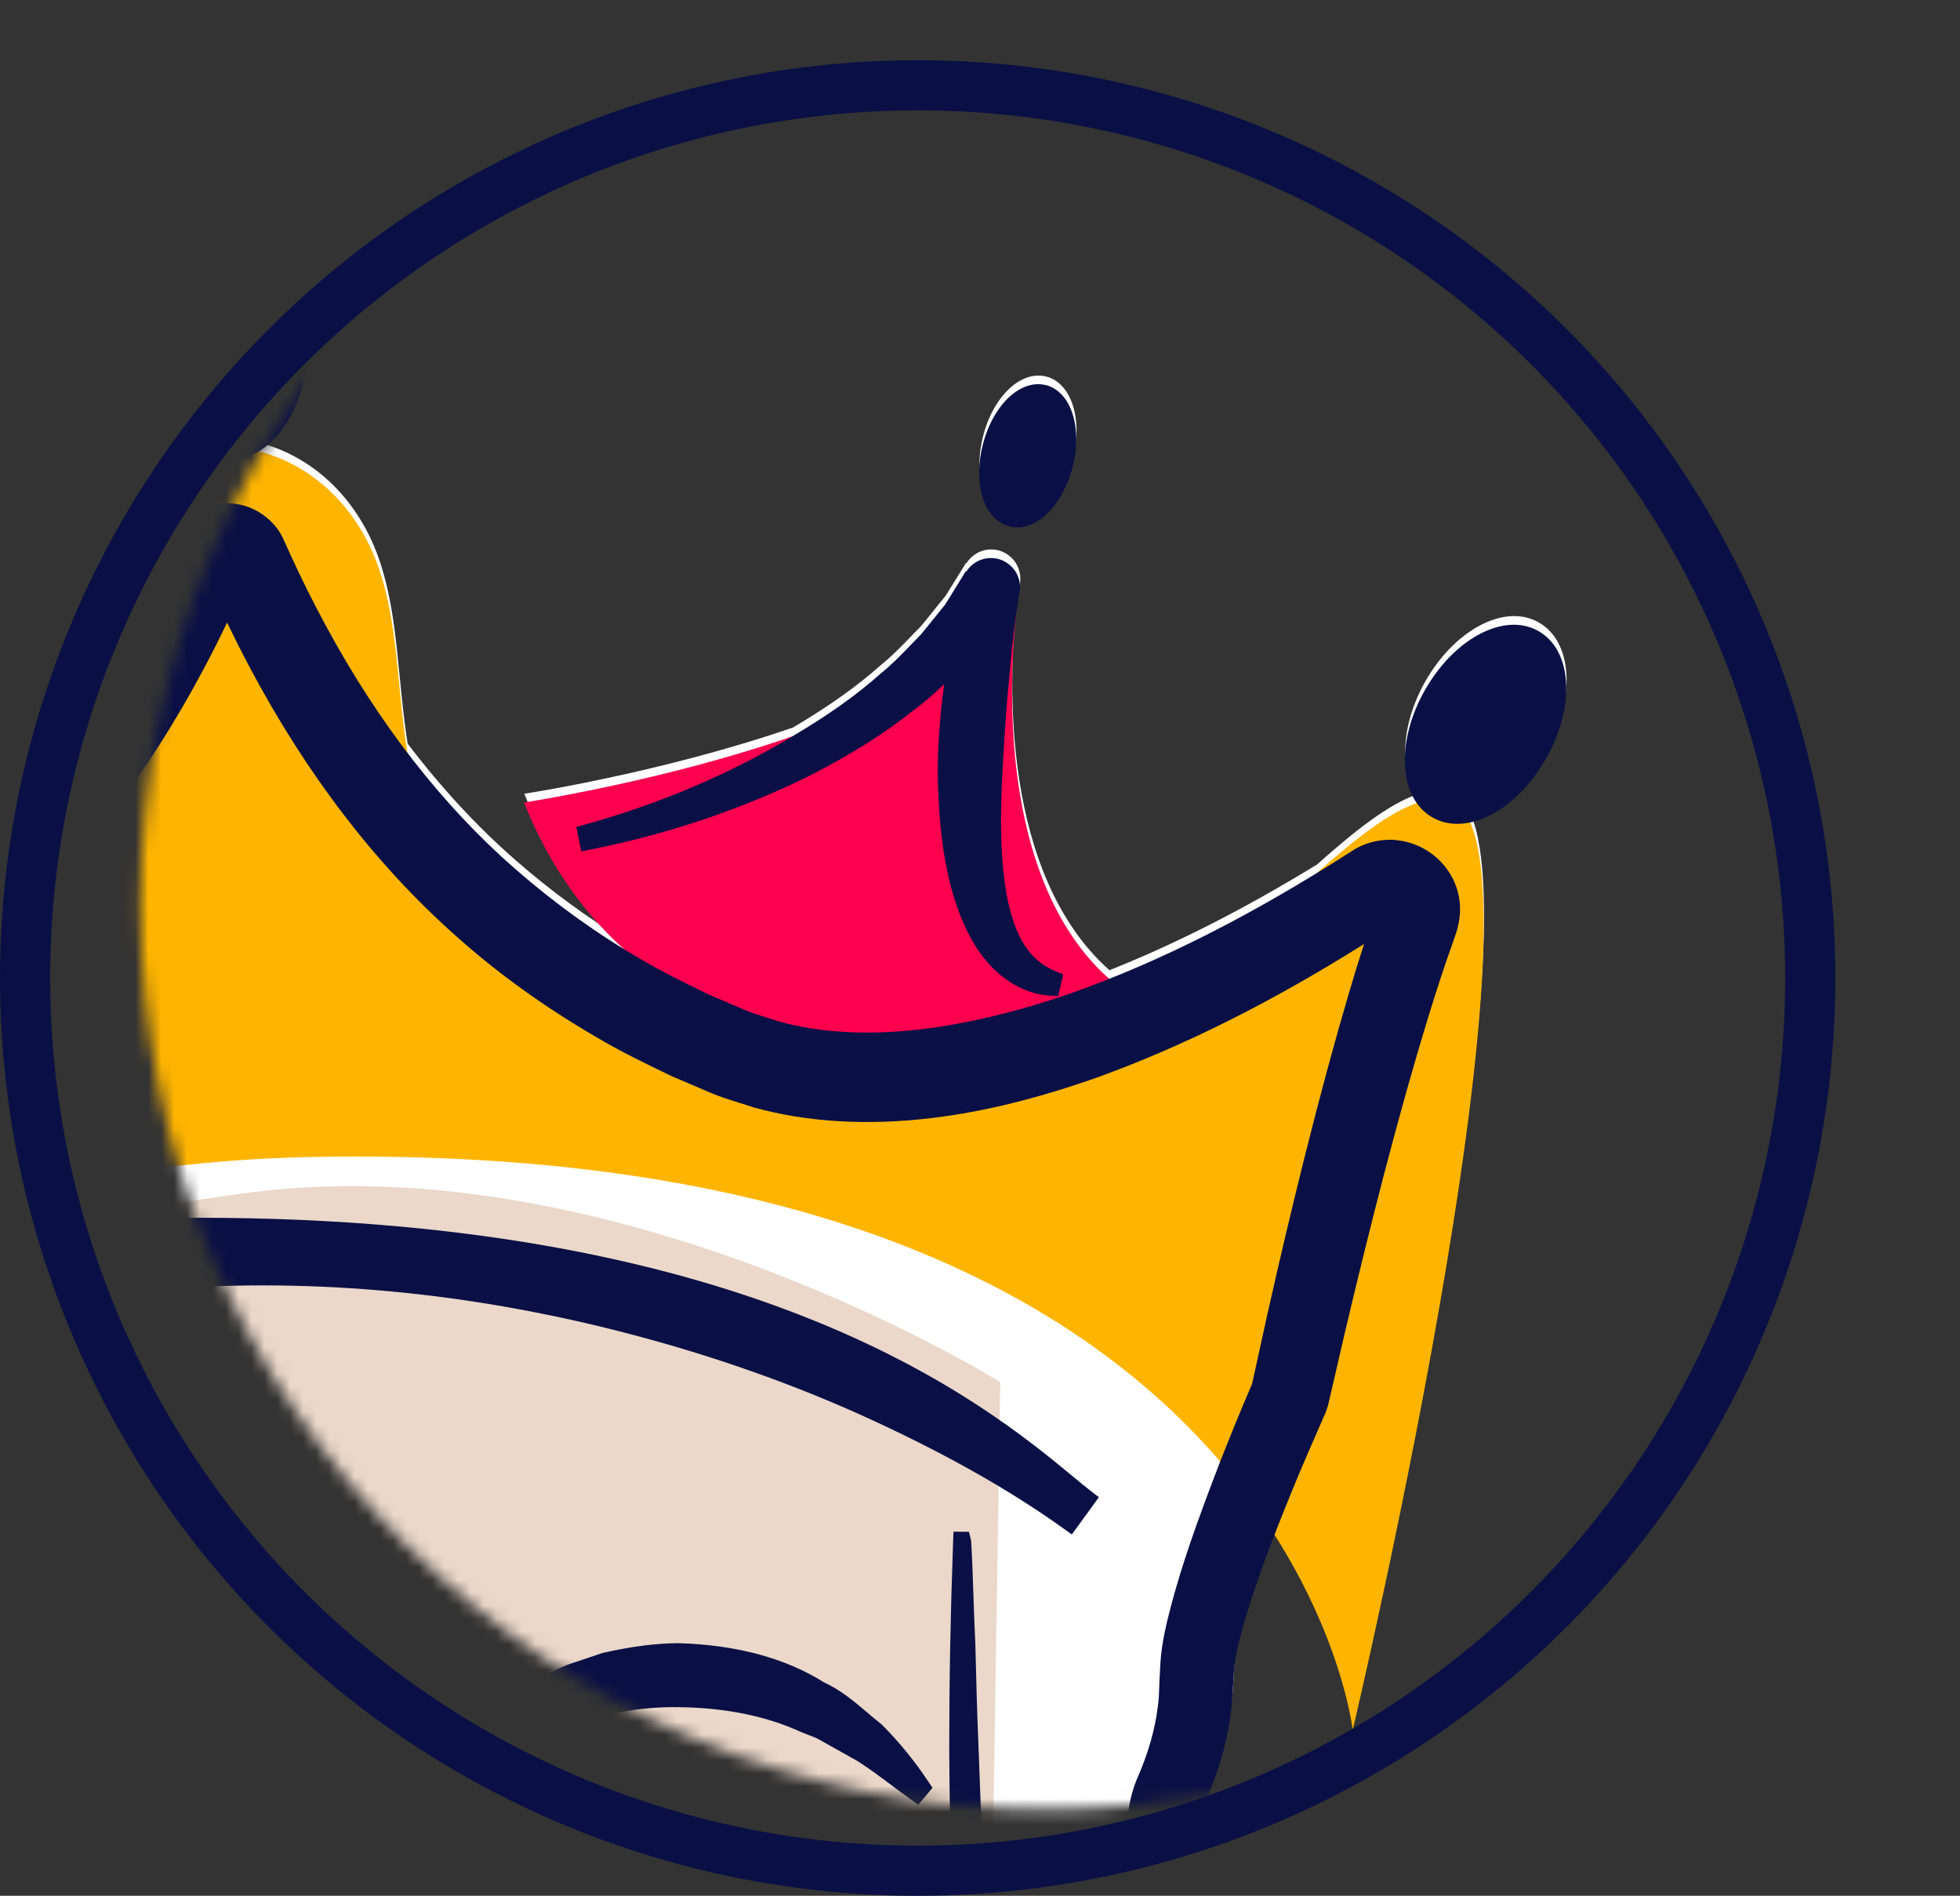<svg width="152" height="147" viewBox="0 0 152 147" fill="none" xmlns="http://www.w3.org/2000/svg">
<rect x="0" y="0" width="152" height="147" fill="#333333" stroke="none"/>
<mask id="mask0_536_2" style="mask-type:alpha" maskUnits="userSpaceOnUse" x="10" y="0" width="142" height="141">
<circle cx="81.04" cy="70.152" r="70.152" fill="#C4C4C4"/>
</mask>
<g mask="url(#mask0_536_2)">
<path d="M119.344 48.269C118.027 47.513 116.357 47.621 114.65 48.563C113.07 49.433 111.615 50.945 110.549 52.81C109.483 54.676 108.926 56.698 108.98 58.504C109.016 59.758 109.369 60.79 109.938 61.588C107.675 62.35 105.083 64.414 102.131 67.036C96.515 70.474 91.204 73.174 86.037 75.231C77.595 67.708 78.253 52.636 78.774 47.369L79.05 45.509L79.002 45.503L79.134 45.275L79.098 45.251C79.181 44.789 79.116 44.063 78.643 43.463C78.23 42.959 77.661 42.653 77.044 42.611C76.439 42.557 75.823 42.773 75.391 43.157C75.23 43.295 75.086 43.457 74.96 43.655L74.918 43.649L73.332 46.199L72.182 47.621C71.907 47.969 71.632 48.311 71.374 48.605C71.093 48.881 70.823 49.169 70.548 49.451C69.823 50.201 69.135 50.909 68.326 51.556C66.494 53.194 64.321 54.736 61.513 56.404C51.281 59.938 40.659 61.546 40.659 61.546C42.593 66.394 45.281 70.084 48.413 72.897C45.503 71.116 42.677 69.052 40.006 66.718C37.001 64.096 34.199 61.06 31.612 57.658C30.84 52.763 30.9 48.029 29.535 43.769C27.888 38.633 24.188 35.363 20.093 34.325C22.434 32.892 24.05 29.382 24.05 25.17C24.044 19.65 21.26 15.318 17.71 15.318C15.943 15.318 14.309 16.398 13.111 18.354C11.992 20.184 11.375 22.608 11.375 25.17C11.375 29.256 12.896 32.681 15.123 34.193C11.447 34.895 7.974 37.433 5.849 42.119C3.466 47.375 0.969 53.68 -2.953 59.062C-6.964 59.194 -17.358 59.728 -23.471 41.879C-23.471 41.879 -23.711 43.259 -24.19 45.413L-25.136 43.637C-25.207 43.505 -25.285 43.373 -25.381 43.247C-25.597 42.965 -25.86 42.719 -26.153 42.539C-27.375 41.789 -28.956 42.077 -29.83 43.211C-30.015 43.469 -30.177 43.781 -30.273 44.117C-30.338 44.333 -30.369 44.579 -30.351 44.579L-30.512 45.869C-30.548 46.223 -30.584 46.577 -30.638 46.895L-31.033 48.659C-31.117 49.013 -31.231 49.361 -31.344 49.709C-31.416 49.931 -31.488 50.147 -31.548 50.339C-32.32 52.594 -33.35 54.826 -34.602 56.98C-37.014 61.216 -40.014 65.266 -43.505 69.01C-55.689 66.454 -65.46 62.614 -71.968 64.498C-72.405 64.45 -72.837 64.432 -73.238 64.498C-74.555 64.678 -75.752 65.314 -76.609 66.28C-77.513 67.282 -78.016 68.62 -77.998 69.952C-77.992 70.528 -77.86 71.218 -77.656 71.787L-77.399 72.519C-76.782 74.229 -76.171 76.095 -75.471 78.387C-74.393 81.915 -73.316 85.743 -72.088 90.429C-71.088 94.25 -70.1 98.24 -69.07 102.62L-67.747 108.332C-67.687 108.53 -67.604 108.77 -67.532 108.95L-67.376 109.298C-66.538 111.188 -65.712 113.101 -64.921 115.015C-63.419 118.717 -61.868 122.647 -60.874 126.529C-60.652 127.375 -60.503 128.257 -60.449 129.037C-60.419 129.415 -60.401 129.787 -60.377 130.165C-60.341 130.933 -60.299 131.725 -60.167 132.504C-59.85 134.73 -59.161 137.016 -58.114 139.332C-57.838 139.908 -57.557 140.46 -57.258 141.006C-57.581 140.958 -57.886 140.922 -58.138 140.922C-64.927 140.922 -66.334 146.376 -66.334 146.376L-62.91 154.793C-62.754 155.483 -62.652 156.179 -62.664 156.893C-62.7 158.807 -62.922 160.763 -63.155 162.755C-63.454 165.179 -63.466 167.183 -63.197 169.061C-63.089 169.907 -62.952 170.771 -62.766 171.646C-62.916 174.316 -62.287 177.16 -59.922 179.53C-58.455 181 -54.396 181.654 -51.498 181.948C-53.695 188.308 -56.569 194.451 -59.401 200.487C-64.838 212.09 -69.969 223.052 -69.969 234.529C-69.969 255.27 -60.108 277.097 -42.906 294.406C-25.13 312.303 -1.779 322.563 21.152 322.563C41.85 322.563 62.938 312.291 79.008 294.376C94.539 277.061 103.442 255.252 103.442 234.529C103.442 223.094 99.64 212.15 95.611 200.565C93.066 193.239 90.48 185.77 88.785 177.97C89.989 177.916 94.078 177.658 96.479 176.662C96.263 176.932 96.036 177.196 95.778 177.436C94.772 178.378 93.383 179.062 91.294 179.668L90.725 179.836L90.653 181.408L91.276 181.588C92.144 181.846 93.036 181.972 93.922 181.972C95.419 181.972 96.904 181.618 98.215 180.916C100.149 179.89 101.76 178.12 103.005 175.666C104.065 173.578 104.454 171.377 104.711 169.325C104.987 167.441 104.969 165.431 104.669 163.013C104.436 161.015 104.22 159.059 104.178 157.145C104.149 155.645 104.604 154.241 105.095 152.753L105.4 151.806C105.609 151.032 106.053 149.418 105.466 147.768C105.226 147 104.843 146.394 104.436 145.812C104.047 145.326 103.586 144.852 103.047 144.408C101.76 143.364 99.904 143.004 98.568 143.52C97.874 143.748 97.263 144.12 96.724 144.606C96.611 144.6 96.503 144.588 96.383 144.588C95.431 144.588 93.749 145.056 92.114 145.602C92.138 145.32 92.168 145.038 92.192 144.756C92.33 143.028 92.473 141.246 93.395 139.314C94.437 137.016 95.126 134.724 95.443 132.522C95.575 131.725 95.617 130.933 95.659 130.165C95.677 129.787 95.701 129.409 95.73 129.019C95.778 128.257 95.928 127.369 96.156 126.517C96.856 123.793 97.838 121.039 98.88 118.351C104.155 126.643 104.933 133.464 104.933 133.464C104.933 133.464 118.967 74.307 114.04 63.094C116.135 62.656 118.374 60.874 119.919 58.168C122.212 54.124 121.967 49.775 119.344 48.269Z" fill="white"/>
<path d="M78.278 40.146C78.488 40.2 78.703 40.23 78.913 40.23C79.733 40.23 80.571 39.828 81.326 39.06C82.158 38.208 82.823 36.978 83.188 35.592C83.996 32.526 83.098 29.718 81.158 29.202C80.469 29.022 79.739 29.148 79.044 29.556C77.793 30.288 76.751 31.86 76.254 33.762C75.889 35.148 75.859 36.546 76.171 37.698C76.512 39.006 77.266 39.882 78.278 40.146Z" fill="white"/>
<path d="M-76.014 67.504C-78.289 69.784 -54.657 120.571 -54.657 120.571C-54.657 120.571 -22.08 90.639 24.023 89.715C99.69 88.197 104.905 134.137 104.905 134.137C104.905 134.137 121.915 62.428 111.91 61.942C101.906 61.456 84.638 96.543 55.426 83.973C26.214 71.404 33.267 56.165 29.507 44.441C25.747 32.718 11.311 30.714 5.839 42.785C0.361 54.857 -5.681 72.448 -28.283 71.662C-50.879 70.876 -68.009 59.483 -76.014 67.504Z" fill="#FFB500"/>
<path d="M40.639 62.224C40.639 62.224 72.413 57.413 78.987 46.163C78.987 46.163 74.647 73.156 91.489 79.119C91.489 79.119 52.338 91.575 40.639 62.224Z" fill="#FF004F"/>
<path d="M-30.347 108.986C-30.347 108.986 -30.832 151.146 -42.824 148.998C-42.824 148.998 -37.477 189.496 -30.101 192.688C-22.725 195.88 -27.497 200.614 -20.803 196.186C-14.109 191.758 -12.9 182.315 6.386 186.526C16.654 188.764 10.732 194.302 30.514 193.426C44.417 192.808 28.102 177.203 61.11 196.702C65.349 199.21 73.39 179.663 73.39 179.663L76.88 150.906L77.575 107.174C77.575 107.174 48.363 88.887 19.731 92.421C-8.888 95.955 -30.347 108.986 -30.347 108.986Z" fill="#EBD8CA"/>
<path d="M84.578 115.597C84.201 115.309 83.758 114.943 83.231 114.505C76.591 109.015 58.946 94.424 15.394 94.424C-13.123 94.424 -53.669 117.685 -56.388 119.737L-57.082 120.259L-54.837 122.946L-54.25 122.64C-52.873 121.926 -51.52 121.17 -50.173 120.415C-48.849 119.677 -47.532 118.939 -46.209 118.249C-45.197 117.751 -44.203 117.235 -43.203 116.713C-41.533 115.843 -39.809 114.943 -38.072 114.181C-37.09 113.755 -36.114 113.305 -35.139 112.855C-33.396 112.051 -31.594 111.217 -29.75 110.533L-25.583 108.835L-19.206 106.567L-12.752 104.593C-11.692 104.335 -10.644 104.047 -9.591 103.759C-7.77 103.261 -5.89 102.751 -3.975 102.403C1.48 101.125 7.3 100.298 13.82 99.878C25.501 99.128 37.535 100.394 49.576 103.633C55.551 105.235 61.293 107.263 66.652 109.663C72.933 112.501 78.106 115.393 82.458 118.507L83.123 118.981L85.219 116.095L84.578 115.597Z" fill="#0A1045"/>
<path d="M77.697 154.343L77.188 152.597C77.116 152.273 77.056 151.919 76.997 151.565C76.961 151.331 76.919 151.097 76.883 150.905C76.296 146.921 76.147 142.607 75.997 138.438C75.961 137.424 75.925 136.41 75.883 135.402C75.775 132.768 75.697 130.122 75.638 127.452C75.578 126.234 75.536 125.022 75.494 123.804C75.446 122.364 75.398 120.925 75.314 119.479L75.147 118.777L73.943 118.765L73.913 119.563C73.71 125.202 73.614 130.44 73.614 135.582C73.65 140.838 73.686 146.279 74.38 151.667L74.506 152.345C74.584 152.777 74.662 153.209 74.781 153.695L74.919 154.133C75.069 154.601 75.213 155.069 75.338 155.525C75.638 156.539 75.638 157.751 75.644 158.921V159.095C75.56 161.747 75.177 164.404 74.775 166.876C73.991 171.568 72.883 176.62 71.381 182.325L71.303 183.129L72.434 183.561L72.68 182.901C73.5 180.706 74.171 178.42 74.823 176.212L75.111 175.246C75.793 172.714 76.422 170.068 76.979 167.386C77.572 164.614 77.925 161.903 78.068 159.053L78.074 158.615C78.104 157.283 78.116 155.915 77.697 154.343Z" fill="#0A1045"/>
<path d="M12.304 138.036C11.047 136.482 9.616 135.156 8.424 134.112C8.071 133.872 7.724 133.626 7.371 133.374C6.269 132.588 5.125 131.778 3.874 131.214C0.826 129.594 -2.808 128.616 -6.915 128.316H-7.125C-8.939 128.37 -10.813 128.424 -12.621 128.814C-13.351 128.928 -14.034 129.15 -14.699 129.36L-15.363 129.57C-16.297 129.81 -17.142 130.224 -18.058 130.674C-21.794 132.48 -24.65 135.078 -26.314 138.192L-26.607 138.738L-25.368 139.95L-24.793 139.422C-22.554 137.382 -19.704 135.732 -16.555 134.658C-13.561 133.632 -10.382 133.182 -7.131 133.278C-3.76 133.458 -0.587 134.088 2.341 135.174C3.311 135.48 4.227 135.912 5.203 136.368C5.748 136.62 6.293 136.878 6.766 137.07C7.706 137.586 8.634 138.126 9.562 138.672L11.747 139.938L12.693 138.504L12.304 138.036Z" fill="#0A1045"/>
<path d="M71.973 138.115C70.92 136.531 69.74 135.085 68.399 133.735C68.04 133.453 67.686 133.153 67.327 132.847C66.267 131.947 65.166 131.017 63.908 130.453C60.915 128.569 57.131 127.549 52.646 127.411C50.886 127.417 48.982 127.657 46.737 128.167L44.001 129.085C43.186 129.427 42.342 129.835 41.396 130.333C37.804 132.367 35.002 135.079 33.301 138.181L33.002 138.727L34.229 139.957L34.81 139.429C37.175 137.293 39.971 135.541 43.12 134.227C46.18 132.961 49.461 132.319 52.634 132.373C56.257 132.415 59.442 133.063 62.148 134.311L63.274 134.755C63.501 134.863 63.723 134.989 63.938 135.115L66.507 136.555C67.399 137.125 68.273 137.779 69.118 138.409C69.608 138.775 70.093 139.141 70.59 139.495L71.213 139.939L72.315 138.625L71.973 138.115Z" fill="#0A1045"/>
<path d="M81.805 75.285C79.811 74.451 78.656 72.591 78.045 69.273C77.656 66.97 77.548 64.402 77.686 60.964C77.853 57.508 78.039 54.85 78.284 52.342C78.404 50.908 78.56 49.468 78.745 48.047L79.027 46.175L78.979 46.169L79.111 45.941L79.075 45.917C79.158 45.455 79.099 44.729 78.62 44.129C78.207 43.625 77.638 43.319 77.021 43.277C76.416 43.223 75.8 43.439 75.368 43.823C75.207 43.961 75.063 44.123 74.937 44.321L74.895 44.297L73.309 46.865L72.159 48.286C71.884 48.635 71.608 48.977 71.351 49.27C71.07 49.546 70.8 49.834 70.525 50.116C69.8 50.866 69.112 51.574 68.303 52.222C66.441 53.884 64.238 55.45 61.364 57.148C56.502 60.052 51.144 62.326 45.432 63.916L44.69 64.126L45.079 66.016L45.887 65.854C51.916 64.648 57.664 62.704 62.963 60.058C66.124 58.42 68.597 56.866 70.698 55.186C71.608 54.538 72.429 53.794 73.219 53.056C72.824 56.032 72.674 58.558 72.74 60.928C72.842 63.724 73.099 67.03 74.207 70.275C74.842 72.117 75.65 73.575 76.68 74.739C78.009 76.203 79.721 77.097 81.368 77.199L82.062 77.241L82.457 75.555L81.805 75.285Z" fill="#0A1045"/>
<path d="M119.321 48.941C118.004 48.185 116.333 48.293 114.621 49.235C113.04 50.105 111.585 51.617 110.52 53.483C109.454 55.349 108.897 57.371 108.951 59.176C109.005 61.132 109.765 62.626 111.082 63.382C111.675 63.718 112.328 63.88 113.016 63.88C115.375 63.88 118.093 61.978 119.884 58.84C122.195 54.791 121.943 50.441 119.321 48.941Z" fill="#0A1045"/>
<path d="M17.692 15.99C15.92 15.99 14.291 17.07 13.094 19.026C11.974 20.856 11.357 23.28 11.357 25.842C11.357 31.367 14.136 35.699 17.686 35.699C21.236 35.699 24.015 31.373 24.015 25.848C24.021 20.316 21.242 15.99 17.692 15.99Z" fill="#0A1045"/>
<path d="M81.135 29.867C80.446 29.687 79.716 29.813 79.021 30.221C77.77 30.953 76.728 32.525 76.231 34.427C75.866 35.813 75.836 37.211 76.147 38.363C76.5 39.677 77.255 40.547 78.267 40.811C78.476 40.865 78.692 40.895 78.901 40.895C79.722 40.895 80.56 40.493 81.314 39.725C82.147 38.873 82.811 37.643 83.176 36.257C83.973 33.191 83.075 30.383 81.135 29.867Z" fill="#0A1045"/>
<path d="M111.861 66.957C110.999 65.985 109.801 65.349 108.502 65.169C107.257 64.971 105.796 65.319 104.772 66.033C97.042 70.995 89.917 74.595 82.996 77.037C78.984 78.428 75.117 79.358 71.488 79.802C67.351 80.3 63.591 80.09 60.376 79.196C60.023 79.07 59.681 78.969 59.334 78.861C58.807 78.698 58.28 78.543 57.723 78.296L54.969 77.115L54.784 77.025C53.071 76.191 51.305 75.333 49.653 74.349C46.294 72.405 43.043 70.065 39.977 67.395C34.331 62.475 29.386 56.128 25.272 48.52C24.272 46.672 23.356 44.836 22.548 43.06L21.991 41.836C21.925 41.692 21.817 41.482 21.722 41.314C21.668 41.218 20.375 39.023 17.584 39.023C17.578 39.023 17.567 39.023 17.561 39.023C15.902 39.023 14.315 39.916 13.513 41.308C13.417 41.476 13.309 41.686 13.244 41.83L12.675 43.06C11.873 44.83 10.957 46.666 9.957 48.514C5.843 56.122 0.898 62.469 -4.748 67.389C-7.808 70.059 -11.065 72.399 -14.436 74.349C-16.076 75.333 -17.843 76.191 -19.555 77.025L-22.501 78.296C-23.051 78.537 -23.578 78.698 -24.105 78.855C-24.453 78.963 -24.8 79.064 -25.099 79.172C-28.368 80.084 -32.128 80.288 -36.266 79.796C-39.894 79.358 -43.762 78.428 -47.773 77.037C-54.694 74.589 -61.819 70.995 -69.525 66.045C-70.567 65.319 -72.04 64.971 -73.261 65.163C-74.578 65.343 -75.776 65.979 -76.632 66.945C-77.536 67.947 -78.039 69.285 -78.021 70.617C-78.015 71.193 -77.883 71.883 -77.68 72.453L-77.422 73.185C-76.812 74.895 -76.195 76.761 -75.5 79.052C-74.423 82.58 -73.345 86.408 -72.118 91.094C-71.118 94.916 -70.13 98.906 -69.1 103.285L-67.777 108.997C-67.717 109.195 -67.633 109.435 -67.561 109.615L-67.406 109.963C-66.567 111.853 -65.741 113.767 -64.957 115.681C-63.454 119.382 -61.903 123.312 -60.909 127.194C-60.688 128.04 -60.538 128.922 -60.484 129.702C-60.454 130.08 -60.436 130.452 -60.412 130.83C-60.376 131.598 -60.334 132.39 -60.203 133.17C-59.885 135.396 -59.197 137.682 -58.149 139.997C-57.017 142.367 -55.682 144.473 -54.389 146.513C-53.407 148.055 -52.479 149.519 -51.671 151.043C-49.737 154.535 -48.396 158.26 -47.695 161.956C-47.695 176.098 -53.665 188.835 -59.436 201.158C-64.873 212.762 -70.004 223.723 -70.004 235.201C-70.004 255.942 -60.143 277.769 -42.941 295.078C-25.165 312.975 -1.814 323.234 21.117 323.234C41.815 323.234 62.903 312.963 78.972 295.048C94.504 277.733 103.407 255.924 103.407 235.201C103.407 223.765 99.605 212.822 95.575 201.236C91.288 188.901 86.852 176.14 86.84 162.106C87.552 158.254 88.893 154.535 90.833 151.031C91.857 149.105 92.007 147.233 92.15 145.427C92.288 143.699 92.432 141.917 93.354 139.985C94.396 137.688 95.084 135.396 95.402 133.194C95.533 132.396 95.575 131.604 95.617 130.836C95.641 130.458 95.659 130.08 95.689 129.69C95.737 128.928 95.887 128.04 96.114 127.188C97.108 123.318 98.659 119.382 100.162 115.687C100.946 113.767 101.778 111.859 102.61 109.969L102.778 109.591C102.844 109.435 102.928 109.195 102.994 108.967L104.305 103.291C105.341 98.906 106.329 94.916 107.322 91.094C108.55 86.402 109.628 82.58 110.705 79.052C111.406 76.767 112.016 74.901 112.633 73.185L112.885 72.459C113.088 71.883 113.22 71.193 113.226 70.623C113.268 69.291 112.765 67.953 111.861 66.957ZM81.894 161.23C81.391 164.524 82.936 171.442 83.966 176.026C84.313 177.58 84.612 178.923 84.69 179.547C85.014 181.053 85.696 182.907 86.301 184.539C86.582 185.295 86.852 186.027 87.061 186.657L87.48 188.031C94.079 209.54 97.425 225.325 97.425 234.955C97.425 258.971 71.44 315.267 21.045 315.267C-31.871 315.267 -63.999 259.481 -63.999 234.955C-63.999 223.015 -55.437 204.632 -50.839 194.757C-49.396 191.661 -48.354 189.423 -48.054 188.409C-47.474 186.675 -47.102 184.893 -46.743 183.171L-46.48 181.911C-46.408 181.293 -46.324 180.675 -46.24 180.057C-46.031 178.539 -45.815 176.968 -45.791 175.444C-45.654 173.746 -45.001 171.826 -44.306 169.798C-43.319 166.912 -42.295 163.93 -42.708 161.224C-43.396 156.857 -44.857 152.453 -46.923 148.505C-47.833 146.729 -48.857 145.055 -49.839 143.441C-51.048 141.455 -52.198 139.577 -53.048 137.676C-53.838 135.834 -54.323 134.106 -54.545 132.372C-54.629 131.814 -54.647 131.25 -54.664 130.686C-54.676 130.314 -54.688 129.936 -54.718 129.594C-54.766 128.034 -55.024 126.774 -55.245 125.844C-56.263 121.602 -57.706 117.721 -59.353 113.437C-60.137 111.445 -60.933 109.465 -61.789 107.497L-61.873 107.299L-63.059 101.899C-64.041 97.543 -64.999 93.494 -65.993 89.522C-67.202 84.716 -68.262 80.798 -69.321 77.192C-69.758 75.717 -70.16 74.415 -70.555 73.191C-63.394 77.691 -56.67 81.062 -50.048 83.468C-45.354 85.142 -41.115 86.192 -37.092 86.678C-32.056 87.29 -27.398 87.014 -23.201 85.856C-22.854 85.742 -22.489 85.628 -22.129 85.514C-21.363 85.28 -20.579 85.034 -19.866 84.728L-16.825 83.426C-14.879 82.49 -12.867 81.518 -10.945 80.372C-6.97 78.062 -3.335 75.447 -0.156 72.597C6.059 67.089 11.459 60.063 15.884 51.706C16.471 50.596 17.046 49.462 17.614 48.268C18.183 49.462 18.758 50.596 19.345 51.706C23.775 60.063 29.17 67.095 35.385 72.597C38.57 75.447 42.198 78.062 46.168 80.372C48.096 81.524 50.108 82.49 52.089 83.444L55.095 84.728C55.807 85.034 56.598 85.28 57.358 85.52C57.718 85.634 58.077 85.742 58.472 85.874C62.621 87.02 67.285 87.296 72.32 86.684C76.344 86.198 80.583 85.148 85.289 83.474C91.899 81.062 98.623 77.697 105.784 73.197C105.389 74.409 104.987 75.717 104.556 77.192C103.491 80.798 102.431 84.716 101.221 89.522C100.227 93.494 99.269 97.537 98.287 101.899L97.102 107.299L97.018 107.497C96.168 109.471 95.366 111.445 94.581 113.443C92.941 117.721 91.498 121.602 90.48 125.85C90.264 126.774 90.007 128.04 89.959 129.564C89.929 129.942 89.917 130.314 89.905 130.692C89.887 131.262 89.869 131.826 89.78 132.402C89.564 134.112 89.073 135.84 88.289 137.67C87.474 139.481 87.379 141.245 87.289 142.949C87.187 144.827 87.097 146.597 86.115 148.511C84.044 152.459 82.589 156.857 81.894 161.23Z" fill="#0A1045"/>
</g>
<circle cx="71.167" cy="75.834" r="69.222" stroke="#0A1045" stroke-width="3.889"/>
</svg>
